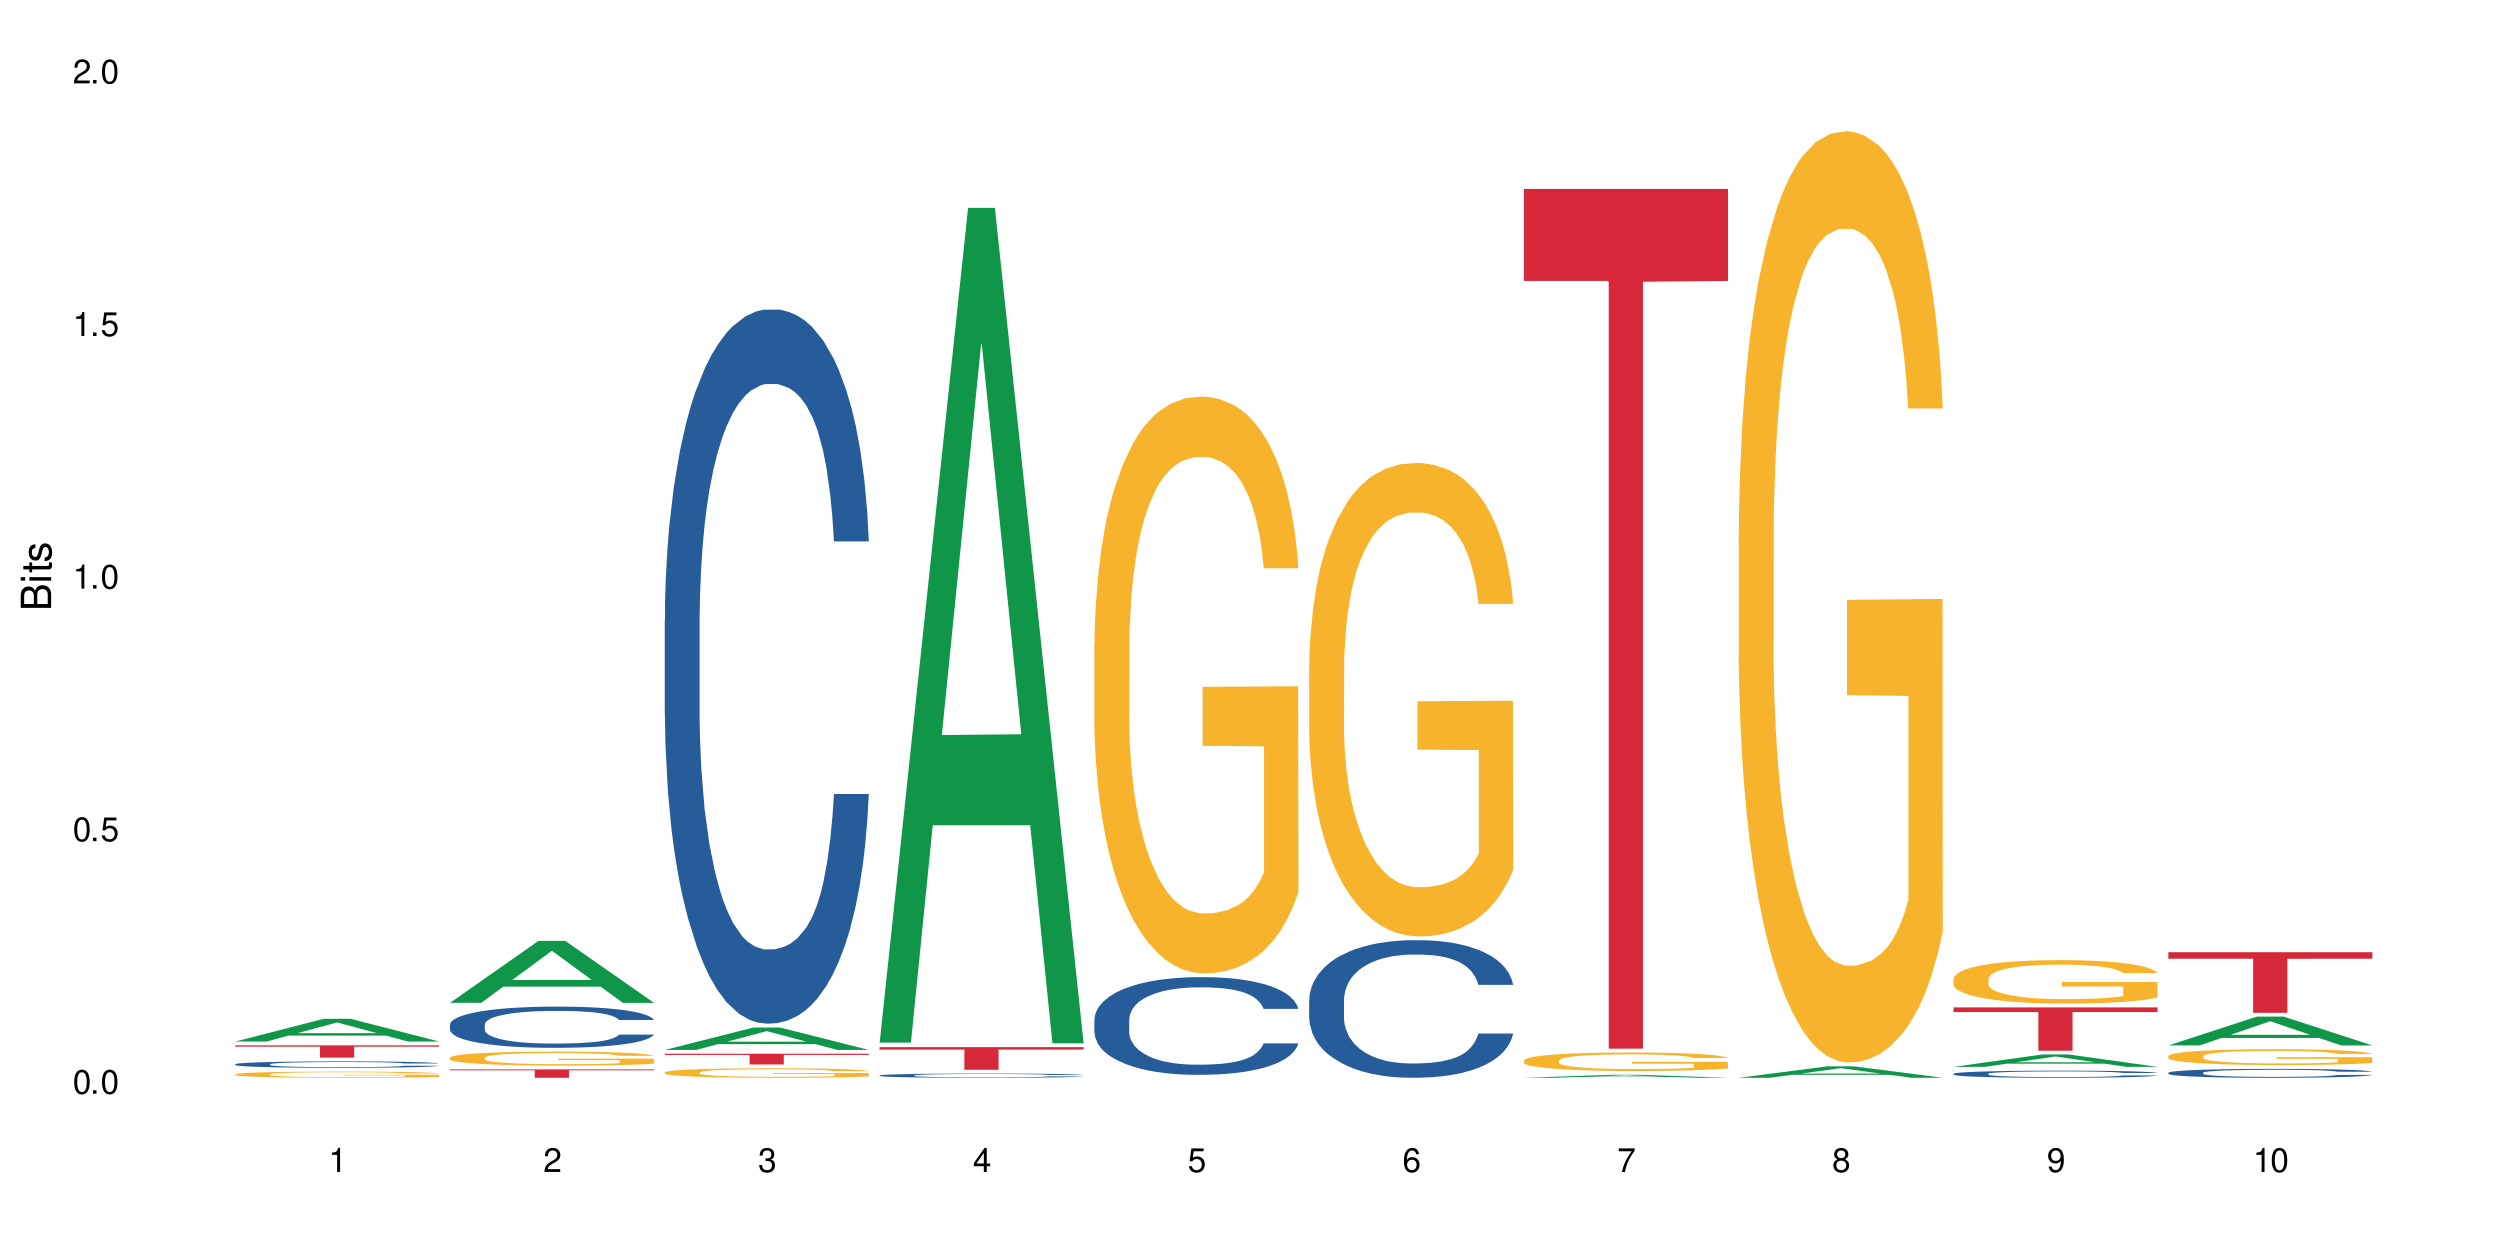 <?xml version="1.0" encoding="UTF-8"?>
<svg xmlns="http://www.w3.org/2000/svg" xmlns:xlink="http://www.w3.org/1999/xlink" width="720" height="360" viewBox="0 0 720 360">
<defs>
<g>
<g id="glyph-0-0">
</g>
<g id="glyph-0-1">
<path d="M 2.641 -6.938 C 2 -6.938 1.422 -6.656 1.078 -6.172 C 0.641 -5.562 0.406 -4.641 0.406 -3.359 C 0.406 -1.016 1.188 0.219 2.641 0.219 C 4.078 0.219 4.859 -1.016 4.859 -3.297 C 4.859 -4.641 4.656 -5.547 4.203 -6.172 C 3.844 -6.656 3.281 -6.938 2.641 -6.938 Z M 2.641 -6.188 C 3.547 -6.188 4 -5.25 4 -3.375 C 4 -1.406 3.562 -0.484 2.625 -0.484 C 1.734 -0.484 1.281 -1.438 1.281 -3.344 C 1.281 -5.25 1.734 -6.188 2.641 -6.188 Z M 2.641 -6.188 "/>
</g>
<g id="glyph-0-2">
<path d="M 1.828 -1 L 0.828 -1 L 0.828 0 L 1.828 0 Z M 1.828 -1 "/>
</g>
<g id="glyph-0-3">
<path d="M 4.562 -6.797 L 1.062 -6.797 L 0.547 -3.094 L 1.328 -3.094 C 1.719 -3.562 2.047 -3.734 2.578 -3.734 C 3.484 -3.734 4.062 -3.109 4.062 -2.094 C 4.062 -1.125 3.484 -0.531 2.578 -0.531 C 1.828 -0.531 1.375 -0.906 1.188 -1.672 L 0.328 -1.672 C 0.453 -1.109 0.547 -0.844 0.75 -0.594 C 1.125 -0.078 1.828 0.219 2.594 0.219 C 3.969 0.219 4.922 -0.781 4.922 -2.219 C 4.922 -3.562 4.031 -4.484 2.719 -4.484 C 2.25 -4.484 1.859 -4.359 1.469 -4.062 L 1.734 -5.969 L 4.562 -5.969 Z M 4.562 -6.797 "/>
</g>
<g id="glyph-0-4">
<path d="M 2.484 -4.938 L 2.484 0 L 3.328 0 L 3.328 -6.938 L 2.766 -6.938 C 2.469 -5.875 2.281 -5.734 0.984 -5.562 L 0.984 -4.938 Z M 2.484 -4.938 "/>
</g>
<g id="glyph-0-5">
<path d="M 4.859 -0.828 L 1.281 -0.828 C 1.359 -1.406 1.672 -1.781 2.5 -2.281 L 3.469 -2.828 C 4.406 -3.344 4.906 -4.062 4.906 -4.906 C 4.906 -5.484 4.672 -6.031 4.266 -6.406 C 3.859 -6.766 3.375 -6.938 2.719 -6.938 C 1.859 -6.938 1.219 -6.625 0.844 -6.031 C 0.609 -5.672 0.5 -5.234 0.484 -4.531 L 1.328 -4.531 C 1.359 -5.016 1.406 -5.281 1.531 -5.516 C 1.75 -5.938 2.188 -6.203 2.703 -6.203 C 3.469 -6.203 4.031 -5.641 4.031 -4.891 C 4.031 -4.344 3.719 -3.859 3.125 -3.516 L 2.234 -3 C 0.812 -2.172 0.406 -1.531 0.328 -0.016 L 4.859 -0.016 Z M 4.859 -0.828 "/>
</g>
<g id="glyph-0-6">
<path d="M 2.125 -3.188 L 2.578 -3.188 C 3.5 -3.188 3.984 -2.766 3.984 -1.922 C 3.984 -1.062 3.469 -0.531 2.594 -0.531 C 1.656 -0.531 1.203 -1 1.156 -2.016 L 0.312 -2.016 C 0.344 -1.453 0.438 -1.094 0.609 -0.781 C 0.953 -0.109 1.625 0.219 2.547 0.219 C 3.953 0.219 4.859 -0.625 4.859 -1.938 C 4.859 -2.828 4.516 -3.297 3.703 -3.594 C 4.344 -3.844 4.656 -4.328 4.656 -5.031 C 4.656 -6.219 3.875 -6.938 2.578 -6.938 C 1.203 -6.938 0.484 -6.172 0.453 -4.703 L 1.297 -4.703 C 1.312 -5.125 1.344 -5.359 1.453 -5.578 C 1.641 -5.969 2.062 -6.203 2.594 -6.203 C 3.344 -6.203 3.797 -5.75 3.797 -5 C 3.797 -4.516 3.609 -4.219 3.25 -4.047 C 3.016 -3.953 2.703 -3.922 2.125 -3.906 Z M 2.125 -3.188 "/>
</g>
<g id="glyph-0-7">
<path d="M 3.141 -1.672 L 3.141 0 L 3.984 0 L 3.984 -1.672 L 4.984 -1.672 L 4.984 -2.438 L 3.984 -2.438 L 3.984 -6.938 L 3.359 -6.938 L 0.266 -2.578 L 0.266 -1.672 Z M 3.141 -2.438 L 1 -2.438 L 3.141 -5.5 Z M 3.141 -2.438 "/>
</g>
<g id="glyph-0-8">
<path d="M 4.781 -5.125 C 4.609 -6.266 3.891 -6.938 2.844 -6.938 C 2.094 -6.938 1.422 -6.578 1.031 -5.953 C 0.594 -5.266 0.406 -4.422 0.406 -3.172 C 0.406 -2 0.578 -1.25 0.984 -0.641 C 1.359 -0.078 1.953 0.219 2.703 0.219 C 3.984 0.219 4.922 -0.75 4.922 -2.094 C 4.922 -3.375 4.062 -4.281 2.844 -4.281 C 2.172 -4.281 1.641 -4.031 1.281 -3.516 C 1.281 -5.234 1.828 -6.188 2.797 -6.188 C 3.391 -6.188 3.797 -5.797 3.938 -5.125 Z M 2.734 -3.531 C 3.547 -3.531 4.062 -2.953 4.062 -2.031 C 4.062 -1.156 3.484 -0.531 2.703 -0.531 C 1.922 -0.531 1.328 -1.188 1.328 -2.078 C 1.328 -2.938 1.906 -3.531 2.734 -3.531 Z M 2.734 -3.531 "/>
</g>
<g id="glyph-0-9">
<path d="M 4.984 -6.797 L 0.438 -6.797 L 0.438 -5.969 L 4.109 -5.969 C 2.5 -3.656 1.828 -2.234 1.328 0 L 2.219 0 C 2.594 -2.172 3.453 -4.047 4.984 -6.094 Z M 4.984 -6.797 "/>
</g>
<g id="glyph-0-10">
<path d="M 3.75 -3.656 C 4.469 -4.094 4.688 -4.438 4.688 -5.078 C 4.688 -6.172 3.844 -6.938 2.641 -6.938 C 1.438 -6.938 0.594 -6.172 0.594 -5.094 C 0.594 -4.438 0.812 -4.094 1.516 -3.656 C 0.734 -3.266 0.359 -2.703 0.359 -1.922 C 0.359 -0.656 1.281 0.219 2.641 0.219 C 3.984 0.219 4.922 -0.656 4.922 -1.922 C 4.922 -2.703 4.531 -3.266 3.75 -3.656 Z M 2.641 -6.188 C 3.359 -6.188 3.812 -5.75 3.812 -5.062 C 3.812 -4.406 3.344 -3.984 2.641 -3.984 C 1.922 -3.984 1.453 -4.406 1.453 -5.078 C 1.453 -5.75 1.922 -6.188 2.641 -6.188 Z M 2.641 -3.266 C 3.484 -3.266 4.062 -2.719 4.062 -1.906 C 4.062 -1.078 3.484 -0.531 2.625 -0.531 C 1.797 -0.531 1.219 -1.094 1.219 -1.906 C 1.219 -2.719 1.781 -3.266 2.641 -3.266 Z M 2.641 -3.266 "/>
</g>
<g id="glyph-0-11">
<path d="M 0.516 -1.578 C 0.672 -0.453 1.406 0.219 2.438 0.219 C 3.188 0.219 3.859 -0.141 4.266 -0.766 C 4.688 -1.453 4.891 -2.297 4.891 -3.547 C 4.891 -4.719 4.703 -5.453 4.312 -6.078 C 3.938 -6.641 3.344 -6.938 2.594 -6.938 C 1.297 -6.938 0.359 -5.969 0.359 -4.625 C 0.359 -3.344 1.234 -2.453 2.453 -2.453 C 3.094 -2.453 3.578 -2.672 4.016 -3.203 C 4 -1.484 3.469 -0.531 2.5 -0.531 C 1.906 -0.531 1.484 -0.906 1.359 -1.578 Z M 2.578 -6.203 C 3.375 -6.203 3.969 -5.531 3.969 -4.641 C 3.969 -3.797 3.391 -3.188 2.547 -3.188 C 1.734 -3.188 1.234 -3.766 1.234 -4.688 C 1.234 -5.562 1.797 -6.203 2.578 -6.203 Z M 2.578 -6.203 "/>
</g>
<g id="glyph-1-0">
</g>
<g id="glyph-1-1">
<path d="M 0 -0.953 L 0 -4.891 C 0 -5.719 -0.234 -6.344 -0.734 -6.797 C -1.188 -7.234 -1.812 -7.469 -2.5 -7.469 C -3.547 -7.469 -4.188 -7 -4.625 -5.875 C -4.984 -6.688 -5.625 -7.094 -6.531 -7.094 C -7.172 -7.094 -7.734 -6.859 -8.141 -6.391 C -8.562 -5.922 -8.75 -5.344 -8.75 -4.5 L -8.75 -0.953 Z M -4.984 -2.062 L -7.766 -2.062 L -7.766 -4.219 C -7.766 -4.844 -7.688 -5.203 -7.453 -5.5 C -7.219 -5.812 -6.859 -5.969 -6.375 -5.969 C -5.891 -5.969 -5.531 -5.812 -5.297 -5.5 C -5.062 -5.203 -4.984 -4.844 -4.984 -4.219 Z M -0.984 -2.062 L -4 -2.062 L -4 -4.781 C -4 -5.766 -3.438 -6.359 -2.484 -6.359 C -1.547 -6.359 -0.984 -5.766 -0.984 -4.781 Z M -0.984 -2.062 "/>
</g>
<g id="glyph-1-2">
<path d="M -6.281 -1.797 L -6.281 -0.797 L 0 -0.797 L 0 -1.797 Z M -8.75 -1.797 L -8.75 -0.797 L -7.484 -0.797 L -7.484 -1.797 Z M -8.75 -1.797 "/>
</g>
<g id="glyph-1-3">
<path d="M -6.281 -3.047 L -6.281 -2.016 L -8.016 -2.016 L -8.016 -1.016 L -6.281 -1.016 L -6.281 -0.172 L -5.469 -0.172 L -5.469 -1.016 L -0.719 -1.016 C -0.078 -1.016 0.281 -1.453 0.281 -2.234 C 0.281 -2.5 0.25 -2.719 0.188 -3.047 L -0.641 -3.047 C -0.609 -2.906 -0.594 -2.766 -0.594 -2.562 C -0.594 -2.141 -0.719 -2.016 -1.156 -2.016 L -5.469 -2.016 L -5.469 -3.047 Z M -6.281 -3.047 "/>
</g>
<g id="glyph-1-4">
<path d="M -4.531 -5.25 C -5.766 -5.25 -6.469 -4.422 -6.469 -2.969 C -6.469 -1.516 -5.719 -0.562 -4.547 -0.562 C -3.562 -0.562 -3.094 -1.062 -2.734 -2.562 L -2.516 -3.484 C -2.344 -4.188 -2.094 -4.469 -1.641 -4.469 C -1.047 -4.469 -0.641 -3.875 -0.641 -3 C -0.641 -2.453 -0.797 -2 -1.062 -1.75 C -1.25 -1.594 -1.422 -1.531 -1.875 -1.469 L -1.875 -0.406 C -0.422 -0.453 0.281 -1.266 0.281 -2.922 C 0.281 -4.5 -0.5 -5.516 -1.719 -5.516 C -2.656 -5.516 -3.172 -4.984 -3.469 -3.734 L -3.703 -2.766 C -3.891 -1.953 -4.156 -1.609 -4.594 -1.609 C -5.188 -1.609 -5.547 -2.125 -5.547 -2.938 C -5.547 -3.75 -5.203 -4.172 -4.531 -4.203 Z M -4.531 -5.25 "/>
</g>
</g>
</defs>
<rect x="-72" y="-36" width="864" height="432" fill="rgb(100%, 100%, 100%)" fill-opacity="1"/>
<path fill-rule="nonzero" fill="rgb(6.275%, 58.824%, 28.235%)" fill-opacity="1" d="M 67.73 299.961 L 67.793 299.957 L 93.223 293.414 L 100.945 293.414 L 126.5 299.969 L 117.52 299.969 L 111.117 298.258 L 83.051 298.258 L 76.773 299.961 L 67.73 299.961 L 85.75 297.551 L 108.543 297.543 L 97.176 294.484 L 97.051 294.48 L 96.926 294.496 L 85.688 297.543 L 85.75 297.551 Z M 67.73 299.961 "/>
<path fill-rule="nonzero" fill="rgb(14.51%, 36.078%, 60%)" fill-opacity="1" d="M 67.73 306.488 L 67.801 306.484 L 67.801 306.445 L 68.02 306.379 L 68.52 306.301 L 69.02 306.246 L 70.312 306.145 L 72.102 306.051 L 73.965 305.977 L 75.328 305.93 L 76.547 305.898 L 79.34 305.836 L 81.133 305.805 L 83.066 305.773 L 85.434 305.746 L 87.152 305.73 L 91.023 305.703 L 93.891 305.691 L 96.113 305.688 L 100.914 305.688 L 103.781 305.691 L 105.859 305.699 L 108.152 305.715 L 110.086 305.73 L 113.457 305.766 L 116.465 305.812 L 117.828 305.84 L 119.977 305.895 L 121.625 305.941 L 122.773 305.988 L 124.062 306.051 L 125.207 306.125 L 126.07 306.211 L 126.5 306.281 L 116.465 306.281 L 115.965 306.215 L 115.391 306.164 L 114.316 306.094 L 113.238 306.047 L 111.734 305.996 L 110.375 305.965 L 108.512 305.934 L 106.863 305.914 L 105.141 305.898 L 103.492 305.887 L 100.34 305.879 L 96.684 305.879 L 95.324 305.883 L 92.527 305.895 L 91.023 305.906 L 88.871 305.93 L 87.367 305.953 L 85.578 305.984 L 84.359 306.016 L 82.852 306.059 L 81.777 306.098 L 80.559 306.152 L 79.844 306.195 L 79.199 306.242 L 78.625 306.297 L 78.195 306.355 L 77.906 306.418 L 77.766 306.477 L 77.766 306.738 L 77.906 306.801 L 78.266 306.871 L 79.199 306.973 L 80.559 307.062 L 82.137 307.133 L 83.641 307.184 L 84.5 307.207 L 85.648 307.234 L 87.441 307.266 L 90.02 307.301 L 91.523 307.316 L 93.816 307.328 L 96.184 307.336 L 99.336 307.336 L 102.133 307.328 L 103.996 307.32 L 105.93 307.305 L 108.582 307.277 L 110.23 307.25 L 111.664 307.219 L 112.738 307.188 L 113.457 307.16 L 114.531 307.109 L 115.391 307.051 L 116.035 306.992 L 116.465 306.934 L 126.5 306.934 L 126.07 307 L 125.422 307.066 L 124.777 307.117 L 123.777 307.176 L 122.629 307.227 L 120.98 307.285 L 119.617 307.324 L 117.828 307.367 L 116.18 307.398 L 114.387 307.426 L 111.734 307.461 L 110.016 307.477 L 108.152 307.492 L 105.93 307.508 L 103.137 307.52 L 100.125 307.523 L 97.328 307.527 L 94.32 307.523 L 92.098 307.516 L 89.16 307.5 L 85.504 307.473 L 82.852 307.438 L 80.773 307.406 L 78.984 307.375 L 76.977 307.328 L 74.395 307.254 L 72.82 307.195 L 71.746 307.148 L 70.527 307.086 L 69.664 307.023 L 68.664 306.93 L 67.945 306.812 L 67.73 306.719 Z M 67.73 306.488 "/>
<path fill-rule="nonzero" fill="rgb(96.863%, 70.196%, 16.863%)" fill-opacity="1" d="M 67.73 309.383 L 67.801 309.383 L 67.801 309.352 L 68.09 309.277 L 68.805 309.176 L 69.738 309.094 L 70.742 309.027 L 71.387 308.992 L 72.461 308.945 L 73.395 308.91 L 75.758 308.836 L 78.77 308.77 L 80.418 308.738 L 82.281 308.711 L 84.93 308.68 L 86.148 308.668 L 89.875 308.645 L 94.105 308.625 L 98.762 308.621 L 100.914 308.625 L 103.852 308.629 L 107.863 308.648 L 110.16 308.664 L 111.949 308.68 L 113.812 308.703 L 116.105 308.734 L 118.258 308.773 L 119.977 308.812 L 121.695 308.859 L 123.129 308.914 L 124.348 308.969 L 125.422 309.039 L 126.07 309.094 L 126.5 309.152 L 116.535 309.152 L 115.965 309.094 L 115.32 309.051 L 114.242 308.996 L 113.168 308.957 L 112.094 308.926 L 110.086 308.887 L 108.367 308.859 L 106.215 308.836 L 104.137 308.82 L 101.773 308.812 L 100.34 308.809 L 96.543 308.809 L 93.102 308.82 L 91.094 308.832 L 89.66 308.848 L 87.656 308.871 L 86.438 308.891 L 85.719 308.902 L 83.57 308.953 L 82.137 309 L 81.348 309.031 L 80.344 309.078 L 79.629 309.121 L 78.84 309.188 L 78.41 309.234 L 77.836 309.348 L 77.766 309.641 L 77.98 309.699 L 78.41 309.766 L 78.984 309.824 L 79.844 309.887 L 80.703 309.934 L 82.207 310 L 83.496 310.039 L 84.5 310.066 L 86.438 310.113 L 87.227 310.125 L 89.09 310.156 L 91.023 310.18 L 93.387 310.199 L 95.18 310.207 L 98.047 310.215 L 101.703 310.215 L 106 310.207 L 108.727 310.195 L 110.59 310.18 L 111.809 310.168 L 113.312 310.152 L 114.387 310.137 L 115.391 310.117 L 116.609 310.09 L 116.609 309.699 L 98.906 309.699 L 98.906 309.516 L 126.426 309.516 L 126.5 310.152 L 124.992 310.195 L 123.129 310.238 L 121.34 310.27 L 119.477 310.297 L 116.824 310.328 L 114.672 310.348 L 111.375 310.371 L 108.367 310.387 L 105.215 310.395 L 102.418 310.398 L 99.121 310.402 L 96.184 310.398 L 93.031 310.387 L 90.52 310.375 L 88.227 310.359 L 85.934 310.34 L 83.066 310.305 L 81.203 310.277 L 79.27 310.242 L 77.336 310.203 L 75.613 310.156 L 74.469 310.125 L 73.32 310.086 L 72.102 310.035 L 70.957 309.98 L 70.098 309.93 L 69.309 309.875 L 68.734 309.82 L 68.16 309.746 L 67.875 309.688 L 67.73 309.637 Z M 67.73 309.383 "/>
<path fill-rule="nonzero" fill="rgb(83.922%, 15.686%, 22.353%)" fill-opacity="1" d="M 67.73 301.062 L 126.5 301.062 L 126.5 301.441 L 102.008 301.445 L 102.008 304.59 L 92.152 304.59 L 92.152 301.449 L 92.008 301.441 L 67.73 301.441 Z M 67.73 301.062 "/>
<path fill-rule="nonzero" fill="rgb(6.275%, 58.824%, 28.235%)" fill-opacity="1" d="M 129.594 288.805 L 129.656 288.789 L 155.082 270.977 L 162.805 270.977 L 188.359 288.82 L 179.383 288.82 L 172.977 284.164 L 144.91 284.164 L 138.633 288.805 L 129.594 288.805 L 147.613 282.234 L 170.402 282.219 L 159.039 273.891 L 158.914 273.875 L 158.789 273.926 L 147.547 282.219 L 147.613 282.234 Z M 129.594 288.805 "/>
<path fill-rule="nonzero" fill="rgb(14.51%, 36.078%, 60%)" fill-opacity="1" d="M 129.594 295.074 L 129.664 295.062 L 129.664 294.805 L 129.879 294.391 L 130.379 293.871 L 130.883 293.516 L 132.172 292.875 L 133.965 292.258 L 135.828 291.781 L 137.188 291.5 L 138.406 291.281 L 141.203 290.879 L 142.992 290.676 L 144.93 290.492 L 147.293 290.305 L 149.016 290.199 L 152.883 290.023 L 155.75 289.949 L 157.973 289.914 L 162.773 289.914 L 165.641 289.961 L 167.719 290.012 L 170.012 290.102 L 171.949 290.199 L 175.316 290.438 L 178.324 290.738 L 179.688 290.914 L 181.836 291.25 L 183.484 291.574 L 184.633 291.855 L 185.922 292.258 L 187.07 292.746 L 187.93 293.297 L 188.359 293.762 L 178.324 293.762 L 177.824 293.332 L 177.25 292.992 L 176.176 292.551 L 175.102 292.234 L 173.598 291.922 L 172.234 291.715 L 170.371 291.508 L 168.723 291.379 L 167.004 291.281 L 165.355 291.215 L 162.199 291.152 L 158.547 291.152 L 157.184 291.172 L 154.391 291.262 L 152.883 291.336 L 150.734 291.488 L 149.23 291.629 L 147.438 291.844 L 146.219 292.031 L 144.715 292.312 L 143.641 292.559 L 142.422 292.918 L 141.703 293.188 L 141.059 293.492 L 140.484 293.852 L 140.055 294.23 L 139.77 294.629 L 139.625 295.02 L 139.625 296.699 L 139.77 297.09 L 140.129 297.547 L 141.059 298.207 L 142.422 298.781 L 143.996 299.238 L 145.504 299.562 L 146.363 299.715 L 147.508 299.887 L 149.301 300.105 L 151.879 300.32 L 153.387 300.406 L 155.68 300.496 L 158.043 300.539 L 161.199 300.539 L 163.992 300.496 L 165.855 300.441 L 167.789 300.355 L 170.441 300.168 L 172.09 299.996 L 173.523 299.789 L 174.598 299.586 L 175.316 299.41 L 176.391 299.074 L 177.25 298.707 L 177.895 298.328 L 178.324 297.957 L 188.359 297.957 L 187.93 298.391 L 187.285 298.816 L 186.641 299.129 L 185.637 299.508 L 184.488 299.844 L 182.84 300.223 L 181.48 300.473 L 179.688 300.742 L 178.039 300.949 L 176.246 301.133 L 173.598 301.352 L 171.875 301.461 L 170.012 301.559 L 167.789 301.645 L 164.996 301.719 L 161.984 301.762 L 159.191 301.773 L 156.18 301.754 L 153.957 301.707 L 151.02 301.609 L 147.367 301.418 L 144.715 301.211 L 142.637 301.004 L 140.844 300.789 L 138.836 300.496 L 136.258 300.02 L 134.68 299.648 L 133.605 299.348 L 132.387 298.922 L 131.527 298.543 L 130.523 297.938 L 129.809 297.168 L 129.594 296.57 Z M 129.594 295.074 "/>
<path fill-rule="nonzero" fill="rgb(96.863%, 70.196%, 16.863%)" fill-opacity="1" d="M 129.594 304.594 L 129.664 304.59 L 129.664 304.516 L 129.949 304.352 L 130.668 304.121 L 131.598 303.934 L 132.602 303.789 L 133.246 303.711 L 134.32 303.602 L 135.254 303.52 L 137.617 303.355 L 140.629 303.199 L 142.277 303.133 L 144.141 303.07 L 146.793 303 L 148.012 302.977 L 151.738 302.918 L 155.965 302.879 L 160.625 302.867 L 162.773 302.871 L 165.711 302.887 L 169.727 302.926 L 172.02 302.965 L 173.812 303 L 175.676 303.051 L 177.969 303.121 L 180.117 303.211 L 181.836 303.301 L 183.559 303.41 L 184.992 303.527 L 186.211 303.656 L 187.285 303.809 L 187.93 303.938 L 188.359 304.066 L 178.398 304.066 L 177.824 303.938 L 177.18 303.84 L 176.105 303.719 L 175.031 303.629 L 173.953 303.559 L 171.949 303.465 L 170.227 303.406 L 168.078 303.355 L 166 303.32 L 163.633 303.301 L 162.199 303.293 L 158.402 303.293 L 154.961 303.316 L 152.957 303.348 L 151.523 303.375 L 149.516 303.43 L 148.297 303.477 L 147.582 303.504 L 145.43 303.617 L 143.996 303.723 L 143.207 303.793 L 142.207 303.902 L 141.488 304 L 140.699 304.148 L 140.27 304.258 L 139.695 304.508 L 139.625 305.172 L 139.84 305.312 L 140.27 305.461 L 140.844 305.594 L 141.703 305.734 L 142.562 305.84 L 144.07 305.984 L 145.359 306.078 L 146.363 306.141 L 148.297 306.242 L 149.086 306.273 L 150.949 306.34 L 152.883 306.391 L 155.25 306.438 L 157.039 306.457 L 159.906 306.477 L 163.562 306.477 L 167.863 306.453 L 170.586 306.426 L 172.449 306.395 L 173.668 306.371 L 175.172 306.328 L 176.246 306.293 L 177.25 306.254 L 178.469 306.191 L 178.469 305.312 L 160.766 305.309 L 160.766 304.895 L 188.289 304.891 L 188.359 306.328 L 186.855 306.43 L 184.992 306.523 L 183.199 306.598 L 181.336 306.66 L 178.684 306.73 L 176.535 306.773 L 173.238 306.824 L 170.227 306.859 L 167.074 306.883 L 164.277 306.891 L 160.984 306.895 L 158.043 306.887 L 154.891 306.867 L 152.383 306.836 L 150.09 306.801 L 147.797 306.754 L 144.93 306.676 L 143.066 306.613 L 141.129 306.535 L 139.195 306.445 L 137.477 306.344 L 136.328 306.266 L 135.184 306.18 L 133.965 306.066 L 132.816 305.941 L 131.957 305.828 L 131.168 305.699 L 130.594 305.578 L 130.023 305.414 L 129.734 305.281 L 129.594 305.168 Z M 129.594 304.594 "/>
<path fill-rule="nonzero" fill="rgb(83.922%, 15.686%, 22.353%)" fill-opacity="1" d="M 129.594 307.992 L 188.359 307.992 L 188.359 308.25 L 163.867 308.25 L 163.867 310.402 L 154.012 310.402 L 154.012 308.254 L 153.871 308.25 L 129.594 308.25 Z M 129.594 307.992 "/>
<path fill-rule="nonzero" fill="rgb(6.275%, 58.824%, 28.235%)" fill-opacity="1" d="M 191.453 302.383 L 191.516 302.375 L 216.945 295.934 L 224.668 295.934 L 250.219 302.387 L 241.242 302.387 L 234.84 300.703 L 206.773 300.703 L 200.492 302.383 L 191.453 302.383 L 209.473 300.004 L 232.266 300 L 220.898 296.988 L 220.773 296.98 L 220.648 297 L 209.41 300 L 209.473 300.004 Z M 191.453 302.383 "/>
<path fill-rule="nonzero" fill="rgb(14.51%, 36.078%, 60%)" fill-opacity="1" d="M 191.453 178.664 L 191.523 178.477 L 191.523 173.965 L 191.738 166.82 L 192.242 157.797 L 192.742 151.594 L 194.031 140.504 L 195.824 129.789 L 197.688 121.52 L 199.051 116.629 L 200.27 112.871 L 203.062 105.914 L 204.855 102.344 L 206.789 99.148 L 209.156 95.953 L 210.875 94.074 L 214.746 91.066 L 217.613 89.75 L 219.832 89.184 L 224.637 89.184 L 227.5 89.938 L 229.582 90.875 L 231.875 92.379 L 233.809 94.074 L 237.176 98.207 L 240.188 103.473 L 241.547 106.48 L 243.699 112.305 L 245.348 117.945 L 246.492 122.832 L 247.785 129.789 L 248.93 138.25 L 249.789 147.836 L 250.219 155.918 L 240.188 155.918 L 239.684 148.398 L 239.113 142.57 L 238.035 134.863 L 236.961 129.414 L 235.457 123.961 L 234.094 120.391 L 232.23 116.816 L 230.582 114.562 L 228.863 112.871 L 227.215 111.742 L 224.062 110.613 L 220.406 110.613 L 219.043 110.992 L 216.25 112.496 L 214.746 113.809 L 212.594 116.441 L 211.09 118.887 L 209.297 122.645 L 208.078 125.84 L 206.574 130.73 L 205.5 135.051 L 204.281 141.254 L 203.566 145.957 L 202.918 151.219 L 202.348 157.422 L 201.918 164 L 201.629 170.957 L 201.484 177.723 L 201.484 206.863 L 201.629 213.629 L 201.988 221.523 L 202.918 232.992 L 204.281 242.953 L 205.859 250.848 L 207.363 256.488 L 208.223 259.121 L 209.371 262.129 L 211.16 265.887 L 213.742 269.648 L 215.246 271.152 L 217.539 272.656 L 219.906 273.406 L 223.059 273.406 L 225.852 272.656 L 227.715 271.715 L 229.652 270.211 L 232.305 267.016 L 233.953 264.008 L 235.387 260.438 L 236.461 256.863 L 237.176 253.855 L 238.254 248.031 L 239.113 241.637 L 239.758 235.059 L 240.188 228.668 L 250.219 228.668 L 249.789 236.188 L 249.145 243.52 L 248.5 248.969 L 247.496 255.551 L 246.352 261.375 L 244.703 267.957 L 243.34 272.281 L 241.547 276.98 L 239.898 280.551 L 238.109 283.746 L 235.457 287.508 L 233.738 289.387 L 231.875 291.078 L 229.652 292.582 L 226.855 293.898 L 223.848 294.648 L 221.051 294.836 L 218.043 294.461 L 215.82 293.711 L 212.883 292.016 L 209.227 288.633 L 206.574 285.062 L 204.496 281.492 L 202.703 277.73 L 200.699 272.656 L 198.117 264.383 L 196.543 257.992 L 195.465 252.73 L 194.246 245.398 L 193.387 238.82 L 192.383 228.293 L 191.668 214.945 L 191.453 204.605 Z M 191.453 178.664 "/>
<path fill-rule="nonzero" fill="rgb(96.863%, 70.196%, 16.863%)" fill-opacity="1" d="M 191.453 308.836 L 191.523 308.832 L 191.523 308.785 L 191.812 308.672 L 192.527 308.516 L 193.461 308.387 L 194.461 308.289 L 195.109 308.234 L 196.184 308.16 L 197.113 308.105 L 199.48 307.992 L 202.488 307.887 L 204.137 307.844 L 206 307.801 L 208.652 307.754 L 209.871 307.734 L 213.598 307.695 L 217.828 307.672 L 222.484 307.664 L 224.637 307.664 L 227.574 307.676 L 231.586 307.703 L 233.879 307.727 L 235.672 307.754 L 237.535 307.785 L 239.828 307.836 L 241.98 307.895 L 243.699 307.957 L 245.418 308.031 L 246.852 308.109 L 248.07 308.199 L 249.145 308.305 L 249.789 308.391 L 250.219 308.48 L 240.258 308.48 L 239.684 308.391 L 239.039 308.324 L 237.965 308.242 L 236.891 308.18 L 235.816 308.133 L 233.809 308.07 L 232.09 308.027 L 229.938 307.992 L 227.859 307.973 L 225.496 307.957 L 224.062 307.949 L 220.262 307.949 L 216.824 307.969 L 214.816 307.988 L 213.383 308.008 L 211.375 308.047 L 210.156 308.074 L 209.441 308.098 L 207.293 308.172 L 205.859 308.242 L 205.07 308.289 L 204.066 308.367 L 203.348 308.434 L 202.562 308.535 L 202.133 308.609 L 201.559 308.777 L 201.484 309.23 L 201.703 309.324 L 202.133 309.426 L 202.703 309.516 L 203.566 309.609 L 204.426 309.684 L 205.93 309.781 L 207.219 309.848 L 208.223 309.891 L 210.156 309.957 L 210.945 309.98 L 212.809 310.023 L 214.746 310.059 L 217.109 310.09 L 218.902 310.105 L 221.77 310.117 L 225.422 310.117 L 229.723 310.102 L 232.445 310.082 L 234.309 310.062 L 235.527 310.043 L 237.035 310.016 L 238.109 309.992 L 239.113 309.965 L 240.332 309.922 L 240.332 309.324 L 222.629 309.32 L 222.629 309.043 L 250.148 309.039 L 250.219 310.016 L 248.715 310.082 L 246.852 310.148 L 245.059 310.199 L 243.195 310.242 L 240.547 310.289 L 238.395 310.32 L 235.098 310.355 L 232.09 310.375 L 228.934 310.391 L 226.141 310.398 L 222.844 310.402 L 219.906 310.395 L 216.75 310.383 L 214.242 310.363 L 211.949 310.336 L 209.656 310.305 L 206.789 310.25 L 204.926 310.207 L 202.992 310.156 L 201.055 310.094 L 199.336 310.027 L 198.191 309.973 L 197.043 309.914 L 195.824 309.84 L 194.68 309.754 L 193.816 309.676 L 193.031 309.59 L 192.457 309.508 L 191.883 309.395 L 191.598 309.305 L 191.453 309.227 Z M 191.453 308.836 "/>
<path fill-rule="nonzero" fill="rgb(83.922%, 15.686%, 22.353%)" fill-opacity="1" d="M 191.453 303.48 L 250.219 303.48 L 250.219 303.812 L 225.727 303.816 L 225.727 306.57 L 215.875 306.57 L 215.875 303.816 L 215.73 303.812 L 191.453 303.812 Z M 191.453 303.48 "/>
<path fill-rule="nonzero" fill="rgb(6.275%, 58.824%, 28.235%)" fill-opacity="1" d="M 253.312 300.262 L 253.375 300.035 L 278.805 59.859 L 286.527 59.859 L 312.082 300.488 L 303.102 300.488 L 296.699 237.676 L 268.633 237.676 L 262.355 300.262 L 253.312 300.262 L 271.332 211.691 L 294.125 211.465 L 282.762 99.172 L 282.633 98.949 L 282.508 99.625 L 271.27 211.465 L 271.332 211.691 Z M 253.312 300.262 "/>
<path fill-rule="nonzero" fill="rgb(14.51%, 36.078%, 60%)" fill-opacity="1" d="M 253.312 309.715 L 253.387 309.715 L 253.387 309.688 L 253.602 309.645 L 254.102 309.594 L 254.605 309.555 L 255.895 309.492 L 257.684 309.426 L 259.547 309.379 L 260.91 309.352 L 262.129 309.328 L 264.922 309.285 L 266.715 309.266 L 268.652 309.246 L 271.016 309.227 L 272.734 309.215 L 276.605 309.199 L 279.473 309.191 L 281.695 309.188 L 286.496 309.188 L 289.363 309.191 L 291.441 309.199 L 293.734 309.207 L 295.668 309.215 L 299.039 309.242 L 302.047 309.273 L 303.41 309.289 L 305.559 309.324 L 307.207 309.359 L 308.355 309.387 L 309.645 309.426 L 310.793 309.477 L 311.652 309.535 L 312.082 309.582 L 302.047 309.582 L 301.547 309.539 L 300.973 309.504 L 299.898 309.457 L 298.824 309.426 L 297.316 309.395 L 295.957 309.371 L 294.094 309.352 L 292.445 309.336 L 290.723 309.328 L 289.074 309.32 L 285.922 309.312 L 282.266 309.312 L 280.906 309.316 L 278.109 309.324 L 276.605 309.332 L 274.457 309.348 L 272.949 309.363 L 271.16 309.387 L 269.941 309.402 L 268.434 309.434 L 267.359 309.457 L 266.141 309.496 L 265.426 309.523 L 264.781 309.555 L 264.207 309.59 L 263.777 309.629 L 263.492 309.672 L 263.348 309.711 L 263.348 309.883 L 263.492 309.922 L 263.848 309.969 L 264.781 310.035 L 266.141 310.094 L 267.719 310.141 L 269.223 310.176 L 270.082 310.191 L 271.23 310.207 L 273.023 310.23 L 275.602 310.254 L 277.105 310.262 L 279.402 310.27 L 281.766 310.273 L 284.918 310.273 L 287.715 310.27 L 289.578 310.266 L 291.512 310.258 L 294.164 310.238 L 295.812 310.219 L 297.246 310.199 L 298.32 310.176 L 299.039 310.16 L 300.113 310.125 L 300.973 310.086 L 301.617 310.047 L 302.047 310.012 L 312.082 310.012 L 311.652 310.055 L 311.008 310.098 L 310.363 310.129 L 309.359 310.168 L 308.211 310.203 L 306.562 310.242 L 305.203 310.27 L 303.41 310.297 L 301.762 310.316 L 299.969 310.336 L 297.316 310.359 L 295.598 310.371 L 293.734 310.379 L 291.512 310.387 L 288.719 310.395 L 285.707 310.398 L 282.914 310.402 L 279.902 310.398 L 277.68 310.395 L 274.742 310.387 L 271.086 310.363 L 268.434 310.344 L 266.355 310.324 L 264.566 310.301 L 262.559 310.27 L 259.98 310.223 L 258.402 310.184 L 257.328 310.152 L 256.109 310.109 L 255.25 310.07 L 254.246 310.008 L 253.527 309.93 L 253.312 309.867 Z M 253.312 309.715 "/>
<path fill-rule="nonzero" fill="rgb(83.922%, 15.686%, 22.353%)" fill-opacity="1" d="M 253.312 301.582 L 312.082 301.582 L 312.082 302.281 L 287.59 302.285 L 287.59 308.094 L 277.734 308.094 L 277.734 302.293 L 277.594 302.281 L 253.312 302.281 Z M 253.312 301.582 "/>
<path fill-rule="nonzero" fill="rgb(14.51%, 36.078%, 60%)" fill-opacity="1" d="M 315.176 293.668 L 315.246 293.645 L 315.246 293.027 L 315.461 292.051 L 315.961 290.816 L 316.465 289.969 L 317.754 288.453 L 319.547 286.984 L 321.41 285.855 L 322.77 285.188 L 323.988 284.672 L 326.785 283.723 L 328.578 283.234 L 330.512 282.797 L 332.875 282.359 L 334.598 282.102 L 338.465 281.691 L 341.332 281.512 L 343.555 281.434 L 348.355 281.434 L 351.223 281.535 L 353.301 281.664 L 355.594 281.871 L 357.531 282.102 L 360.898 282.668 L 363.91 283.387 L 365.27 283.797 L 367.422 284.594 L 369.07 285.367 L 370.215 286.035 L 371.504 286.984 L 372.652 288.145 L 373.512 289.453 L 373.941 290.559 L 363.91 290.559 L 363.406 289.531 L 362.832 288.734 L 361.758 287.68 L 360.684 286.934 L 359.18 286.188 L 357.816 285.699 L 355.953 285.211 L 354.305 284.902 L 352.586 284.672 L 350.938 284.52 L 347.785 284.363 L 344.129 284.363 L 342.766 284.414 L 339.973 284.621 L 338.465 284.801 L 336.316 285.16 L 334.812 285.496 L 333.02 286.008 L 331.801 286.445 L 330.297 287.113 L 329.223 287.707 L 328.004 288.555 L 327.285 289.195 L 326.641 289.918 L 326.066 290.766 L 325.637 291.664 L 325.352 292.617 L 325.207 293.543 L 325.207 297.527 L 325.352 298.449 L 325.711 299.531 L 326.641 301.098 L 328.004 302.461 L 329.578 303.539 L 331.086 304.312 L 331.945 304.672 L 333.09 305.082 L 334.883 305.598 L 337.465 306.109 L 338.969 306.316 L 341.262 306.523 L 343.625 306.625 L 346.781 306.625 L 349.574 306.523 L 351.438 306.395 L 353.375 306.188 L 356.023 305.75 L 357.672 305.34 L 359.105 304.852 L 360.184 304.363 L 360.898 303.953 L 361.973 303.156 L 362.832 302.281 L 363.48 301.383 L 363.91 300.508 L 373.941 300.508 L 373.512 301.535 L 372.867 302.539 L 372.223 303.285 L 371.219 304.184 L 370.07 304.98 L 368.422 305.879 L 367.062 306.473 L 365.27 307.113 L 363.621 307.602 L 361.832 308.039 L 359.18 308.555 L 357.457 308.809 L 355.594 309.043 L 353.375 309.246 L 350.578 309.426 L 347.57 309.531 L 344.773 309.555 L 341.762 309.504 L 339.543 309.402 L 336.602 309.172 L 332.949 308.707 L 330.297 308.219 L 328.219 307.73 L 326.426 307.215 L 324.418 306.523 L 321.84 305.391 L 320.262 304.516 L 319.188 303.797 L 317.969 302.797 L 317.109 301.895 L 316.105 300.457 L 315.391 298.633 L 315.176 297.219 Z M 315.176 293.668 "/>
<path fill-rule="nonzero" fill="rgb(96.863%, 70.196%, 16.863%)" fill-opacity="1" d="M 315.176 185.363 L 315.246 185.215 L 315.246 182.18 L 315.531 175.352 L 316.25 165.945 L 317.18 158.207 L 318.184 152.141 L 318.828 148.953 L 319.906 144.402 L 320.836 141.062 L 323.203 134.238 L 326.211 127.863 L 327.859 125.133 L 329.723 122.555 L 332.375 119.672 L 333.594 118.609 L 337.32 116.184 L 341.547 114.664 L 346.207 114.211 L 348.355 114.363 L 351.297 114.969 L 355.309 116.637 L 357.602 118.156 L 359.395 119.672 L 361.258 121.645 L 363.551 124.68 L 365.699 128.32 L 367.422 131.961 L 369.141 136.512 L 370.574 141.367 L 371.793 146.676 L 372.867 153.051 L 373.512 158.359 L 373.941 163.668 L 363.98 163.668 L 363.406 158.359 L 362.762 154.262 L 361.688 149.258 L 360.613 145.613 L 359.535 142.734 L 357.531 138.789 L 355.809 136.359 L 353.66 134.238 L 351.582 132.871 L 349.215 131.961 L 347.785 131.656 L 343.984 131.656 L 340.547 132.719 L 338.539 133.934 L 337.105 135.148 L 335.098 137.422 L 333.879 139.242 L 333.164 140.457 L 331.012 145.16 L 329.578 149.406 L 328.793 152.289 L 327.789 156.844 L 327.07 160.938 L 326.281 167.008 L 325.852 171.559 L 325.281 181.875 L 325.207 209.184 L 325.422 214.949 L 325.852 221.168 L 326.426 226.633 L 327.285 232.398 L 328.145 236.797 L 329.652 242.715 L 330.941 246.656 L 331.945 249.238 L 333.879 253.332 L 334.668 254.699 L 336.531 257.43 L 338.465 259.555 L 340.832 261.375 L 342.625 262.285 L 345.488 263.043 L 349.145 263.043 L 353.445 262.133 L 356.168 260.918 L 358.031 259.707 L 359.25 258.645 L 360.754 256.973 L 361.832 255.457 L 362.832 253.789 L 364.051 251.211 L 364.051 214.949 L 346.352 214.797 L 346.352 197.805 L 373.871 197.652 L 373.941 256.973 L 372.438 261.07 L 370.574 265.016 L 368.781 268.051 L 366.918 270.629 L 364.266 273.512 L 362.117 275.332 L 358.82 277.457 L 355.809 278.82 L 352.656 279.73 L 349.863 280.188 L 346.566 280.34 L 343.625 280.035 L 340.473 279.125 L 337.965 277.91 L 335.672 276.395 L 333.379 274.422 L 330.512 271.234 L 328.648 268.656 L 326.715 265.469 L 324.777 261.676 L 323.059 257.582 L 321.91 254.395 L 320.766 250.754 L 319.547 246.203 L 318.398 241.043 L 317.539 236.34 L 316.75 231.031 L 316.18 226.023 L 315.605 219.199 L 315.316 213.734 L 315.176 209.031 Z M 315.176 185.363 "/>
<path fill-rule="nonzero" fill="rgb(14.51%, 36.078%, 60%)" fill-opacity="1" d="M 377.035 288.027 L 377.105 287.992 L 377.105 287.121 L 377.32 285.746 L 377.824 284.008 L 378.324 282.812 L 379.617 280.676 L 381.406 278.613 L 383.27 277.02 L 384.633 276.078 L 385.852 275.355 L 388.645 274.016 L 390.438 273.328 L 392.371 272.711 L 394.738 272.098 L 396.457 271.734 L 400.328 271.156 L 403.195 270.902 L 405.414 270.793 L 410.219 270.793 L 413.086 270.938 L 415.164 271.121 L 417.457 271.41 L 419.391 271.734 L 422.758 272.531 L 425.77 273.547 L 427.133 274.125 L 429.281 275.246 L 430.93 276.332 L 432.078 277.273 L 433.367 278.613 L 434.512 280.242 L 435.375 282.09 L 435.805 283.645 L 425.77 283.645 L 425.27 282.199 L 424.695 281.074 L 423.621 279.59 L 422.543 278.543 L 421.039 277.492 L 419.68 276.805 L 417.816 276.117 L 416.168 275.68 L 414.445 275.355 L 412.797 275.137 L 409.645 274.922 L 405.988 274.922 L 404.629 274.992 L 401.832 275.281 L 400.328 275.535 L 398.176 276.043 L 396.672 276.516 L 394.879 277.238 L 393.664 277.855 L 392.156 278.797 L 391.082 279.629 L 389.863 280.824 L 389.148 281.727 L 388.504 282.742 L 387.93 283.938 L 387.5 285.203 L 387.211 286.543 L 387.07 287.848 L 387.07 293.457 L 387.211 294.762 L 387.57 296.281 L 388.504 298.488 L 389.863 300.41 L 391.441 301.93 L 392.945 303.016 L 393.805 303.523 L 394.953 304.102 L 396.742 304.824 L 399.324 305.551 L 400.828 305.84 L 403.121 306.129 L 405.488 306.273 L 408.641 306.273 L 411.438 306.129 L 413.301 305.949 L 415.234 305.66 L 417.887 305.043 L 419.535 304.465 L 420.969 303.777 L 422.043 303.09 L 422.758 302.508 L 423.836 301.387 L 424.695 300.156 L 425.34 298.887 L 425.77 297.656 L 435.805 297.656 L 435.375 299.105 L 434.727 300.52 L 434.082 301.566 L 433.078 302.836 L 431.934 303.957 L 430.285 305.223 L 428.922 306.059 L 427.133 306.961 L 425.484 307.648 L 423.691 308.266 L 421.039 308.988 L 419.32 309.352 L 417.457 309.676 L 415.234 309.969 L 412.438 310.219 L 409.43 310.363 L 406.633 310.402 L 403.625 310.328 L 401.402 310.184 L 398.465 309.859 L 394.809 309.207 L 392.156 308.52 L 390.078 307.832 L 388.289 307.105 L 386.281 306.129 L 383.699 304.535 L 382.125 303.305 L 381.047 302.293 L 379.832 300.879 L 378.969 299.613 L 377.969 297.586 L 377.25 295.016 L 377.035 293.023 Z M 377.035 288.027 "/>
<path fill-rule="nonzero" fill="rgb(96.863%, 70.196%, 16.863%)" fill-opacity="1" d="M 377.035 191.73 L 377.105 191.605 L 377.105 189.113 L 377.395 183.512 L 378.109 175.789 L 379.043 169.438 L 380.047 164.453 L 380.691 161.84 L 381.766 158.102 L 382.695 155.363 L 385.062 149.758 L 388.07 144.527 L 389.719 142.285 L 391.582 140.168 L 394.234 137.801 L 395.453 136.93 L 399.18 134.938 L 403.41 133.691 L 408.066 133.316 L 410.219 133.441 L 413.156 133.941 L 417.168 135.309 L 419.461 136.555 L 421.254 137.801 L 423.117 139.418 L 425.41 141.91 L 427.562 144.898 L 429.281 147.891 L 431 151.625 L 432.434 155.609 L 433.652 159.969 L 434.727 165.203 L 435.375 169.562 L 435.805 173.922 L 425.84 173.922 L 425.27 169.562 L 424.621 166.199 L 423.547 162.086 L 422.473 159.098 L 421.398 156.73 L 419.391 153.492 L 417.672 151.5 L 415.52 149.758 L 413.441 148.637 L 411.078 147.891 L 409.645 147.641 L 405.848 147.641 L 402.406 148.512 L 400.398 149.508 L 398.965 150.504 L 396.961 152.371 L 395.742 153.867 L 395.023 154.863 L 392.875 158.727 L 391.441 162.211 L 390.652 164.578 L 389.648 168.316 L 388.934 171.68 L 388.145 176.66 L 387.715 180.398 L 387.141 188.867 L 387.07 211.285 L 387.285 216.02 L 387.715 221.125 L 388.289 225.609 L 389.148 230.34 L 390.008 233.953 L 391.512 238.812 L 392.801 242.051 L 393.805 244.168 L 395.742 247.527 L 396.527 248.648 L 398.391 250.891 L 400.328 252.637 L 402.691 254.129 L 404.484 254.879 L 407.352 255.5 L 411.008 255.5 L 415.305 254.754 L 418.031 253.758 L 419.895 252.762 L 421.109 251.887 L 422.617 250.52 L 423.691 249.273 L 424.695 247.902 L 425.914 245.785 L 425.914 216.02 L 408.211 215.895 L 408.211 201.945 L 435.73 201.82 L 435.805 250.52 L 434.297 253.883 L 432.434 257.121 L 430.645 259.609 L 428.781 261.727 L 426.129 264.094 L 423.977 265.59 L 420.68 267.332 L 417.672 268.453 L 414.52 269.199 L 411.723 269.574 L 408.426 269.699 L 405.488 269.449 L 402.336 268.703 L 399.824 267.707 L 397.531 266.461 L 395.238 264.84 L 392.371 262.227 L 390.508 260.109 L 388.574 257.492 L 386.641 254.379 L 384.918 251.016 L 383.773 248.402 L 382.625 245.41 L 381.406 241.676 L 380.262 237.441 L 379.398 233.578 L 378.613 229.219 L 378.039 225.109 L 377.465 219.504 L 377.18 215.023 L 377.035 211.16 Z M 377.035 191.73 "/>
<path fill-rule="nonzero" fill="rgb(6.275%, 58.824%, 28.235%)" fill-opacity="1" d="M 438.895 310.402 L 438.957 310.398 L 464.387 309.539 L 472.109 309.539 L 497.664 310.402 L 488.688 310.402 L 482.281 310.176 L 454.215 310.176 L 447.938 310.402 L 438.895 310.402 L 456.914 310.082 L 479.707 310.082 L 468.344 309.68 L 468.219 309.68 L 468.09 309.684 L 456.852 310.082 L 456.914 310.082 Z M 438.895 310.402 "/>
<path fill-rule="nonzero" fill="rgb(96.863%, 70.196%, 16.863%)" fill-opacity="1" d="M 438.895 305.398 L 438.969 305.391 L 438.969 305.293 L 439.254 305.074 L 439.973 304.773 L 440.902 304.523 L 441.906 304.332 L 442.551 304.227 L 443.625 304.082 L 444.559 303.977 L 446.922 303.754 L 449.934 303.551 L 451.582 303.465 L 453.445 303.379 L 456.098 303.289 L 457.316 303.254 L 461.043 303.176 L 465.27 303.129 L 469.93 303.113 L 472.078 303.117 L 475.016 303.137 L 479.031 303.191 L 481.324 303.238 L 483.117 303.289 L 484.98 303.352 L 487.273 303.449 L 489.422 303.566 L 491.141 303.684 L 492.863 303.828 L 494.297 303.984 L 495.516 304.156 L 496.59 304.359 L 497.234 304.531 L 497.664 304.699 L 487.703 304.699 L 487.129 304.531 L 486.484 304.398 L 485.41 304.238 L 484.332 304.121 L 483.258 304.027 L 481.254 303.902 L 479.531 303.824 L 477.383 303.754 L 475.305 303.711 L 472.938 303.684 L 471.504 303.672 L 467.707 303.672 L 464.266 303.707 L 462.262 303.746 L 460.828 303.785 L 458.82 303.859 L 457.602 303.918 L 456.887 303.957 L 454.734 304.105 L 453.301 304.242 L 452.512 304.336 L 451.512 304.48 L 450.793 304.613 L 450.004 304.809 L 449.574 304.953 L 449 305.285 L 448.93 306.16 L 449.145 306.348 L 449.574 306.547 L 450.148 306.723 L 451.008 306.906 L 451.867 307.047 L 453.375 307.238 L 454.664 307.363 L 455.668 307.445 L 457.602 307.578 L 458.391 307.621 L 460.254 307.711 L 462.188 307.777 L 464.555 307.836 L 466.344 307.867 L 469.211 307.891 L 472.867 307.891 L 477.168 307.859 L 479.891 307.82 L 481.754 307.781 L 482.973 307.75 L 484.477 307.695 L 485.551 307.648 L 486.555 307.594 L 487.773 307.512 L 487.773 306.348 L 470.07 306.34 L 470.07 305.797 L 497.594 305.793 L 497.664 307.695 L 496.16 307.828 L 494.297 307.953 L 492.504 308.051 L 490.641 308.133 L 487.988 308.227 L 485.84 308.285 L 482.543 308.352 L 479.531 308.398 L 476.379 308.426 L 473.582 308.441 L 470.285 308.445 L 467.348 308.438 L 464.195 308.406 L 461.688 308.367 L 459.395 308.32 L 457.102 308.254 L 454.234 308.152 L 452.371 308.07 L 450.434 307.969 L 448.5 307.848 L 446.781 307.715 L 445.633 307.613 L 444.484 307.496 L 443.27 307.348 L 442.121 307.184 L 441.262 307.031 L 440.473 306.863 L 439.898 306.703 L 439.328 306.484 L 439.039 306.309 L 438.895 306.156 Z M 438.895 305.398 "/>
<path fill-rule="nonzero" fill="rgb(83.922%, 15.686%, 22.353%)" fill-opacity="1" d="M 438.895 54.406 L 497.664 54.406 L 497.664 80.91 L 473.172 81.141 L 473.172 302.02 L 463.316 302.02 L 463.316 81.375 L 463.176 80.91 L 438.895 80.91 Z M 438.895 54.406 "/>
<path fill-rule="nonzero" fill="rgb(6.275%, 58.824%, 28.235%)" fill-opacity="1" d="M 500.758 310.398 L 500.82 310.395 L 526.25 307.109 L 533.973 307.109 L 559.523 310.402 L 550.547 310.402 L 544.141 309.543 L 516.078 309.543 L 509.797 310.398 L 500.758 310.398 L 518.777 309.188 L 541.566 309.184 L 530.203 307.645 L 530.078 307.645 L 529.953 307.652 L 518.715 309.184 L 518.777 309.188 Z M 500.758 310.398 "/>
<path fill-rule="nonzero" fill="rgb(96.863%, 70.196%, 16.863%)" fill-opacity="1" d="M 500.758 152.66 L 500.828 152.418 L 500.828 147.52 L 501.117 136.492 L 501.832 121.305 L 502.766 108.812 L 503.766 99.012 L 504.414 93.871 L 505.488 86.52 L 506.418 81.129 L 508.785 70.105 L 511.793 59.816 L 513.441 55.41 L 515.305 51.246 L 517.957 46.59 L 519.176 44.875 L 522.902 40.957 L 527.133 38.508 L 531.789 37.77 L 533.938 38.016 L 536.879 38.996 L 540.891 41.691 L 543.184 44.141 L 544.977 46.59 L 546.84 49.773 L 549.133 54.676 L 551.281 60.555 L 553.004 66.434 L 554.723 73.781 L 556.156 81.621 L 557.375 90.195 L 558.449 100.484 L 559.094 109.059 L 559.523 117.633 L 549.562 117.633 L 548.988 109.059 L 548.344 102.441 L 547.27 94.359 L 546.195 88.48 L 545.121 83.824 L 543.113 77.457 L 541.395 73.535 L 539.242 70.105 L 537.164 67.902 L 534.801 66.434 L 533.367 65.941 L 529.566 65.941 L 526.129 67.656 L 524.121 69.617 L 522.688 71.578 L 520.68 75.25 L 519.461 78.191 L 518.746 80.152 L 516.598 87.746 L 515.164 94.605 L 514.375 99.258 L 513.371 106.609 L 512.652 113.223 L 511.867 123.02 L 511.438 130.371 L 510.863 147.027 L 510.789 191.121 L 511.004 200.43 L 511.438 210.477 L 512.008 219.293 L 512.867 228.602 L 513.73 235.707 L 515.234 245.262 L 516.523 251.629 L 517.527 255.793 L 519.461 262.41 L 520.25 264.613 L 522.113 269.023 L 524.051 272.453 L 526.414 275.391 L 528.207 276.863 L 531.074 278.086 L 534.727 278.086 L 539.027 276.617 L 541.75 274.656 L 543.613 272.699 L 544.832 270.984 L 546.34 268.289 L 547.414 265.84 L 548.418 263.145 L 549.633 258.98 L 549.633 200.43 L 531.934 200.188 L 531.934 172.75 L 559.453 172.504 L 559.523 268.289 L 558.02 274.902 L 556.156 281.27 L 554.363 286.172 L 552.5 290.336 L 549.852 294.988 L 547.699 297.93 L 544.402 301.359 L 541.395 303.562 L 538.238 305.035 L 535.445 305.77 L 532.148 306.012 L 529.211 305.523 L 526.055 304.055 L 523.547 302.094 L 521.254 299.645 L 518.961 296.461 L 516.094 291.316 L 514.23 287.152 L 512.297 282.008 L 510.359 275.883 L 508.641 269.27 L 507.492 264.125 L 506.348 258.246 L 505.129 250.895 L 503.98 242.566 L 503.121 234.973 L 502.332 226.398 L 501.762 218.312 L 501.188 207.289 L 500.902 198.473 L 500.758 190.879 Z M 500.758 152.66 "/>
<path fill-rule="nonzero" fill="rgb(6.275%, 58.824%, 28.235%)" fill-opacity="1" d="M 562.617 307.254 L 562.68 307.25 L 588.109 303.695 L 595.832 303.695 L 621.387 307.258 L 612.406 307.258 L 606.004 306.328 L 577.938 306.328 L 571.66 307.254 L 562.617 307.254 L 580.637 305.941 L 603.43 305.938 L 592.066 304.277 L 591.938 304.273 L 591.812 304.285 L 580.574 305.938 L 580.637 305.941 Z M 562.617 307.254 "/>
<path fill-rule="nonzero" fill="rgb(14.51%, 36.078%, 60%)" fill-opacity="1" d="M 562.617 309.242 L 562.691 309.242 L 562.691 309.195 L 562.906 309.125 L 563.406 309.035 L 563.906 308.973 L 565.199 308.863 L 566.988 308.758 L 568.852 308.676 L 570.215 308.625 L 571.434 308.59 L 574.227 308.52 L 576.02 308.484 L 577.953 308.453 L 580.32 308.418 L 582.039 308.402 L 585.91 308.371 L 588.777 308.359 L 591 308.352 L 595.801 308.352 L 598.668 308.359 L 600.746 308.367 L 603.039 308.383 L 604.973 308.402 L 608.344 308.441 L 611.352 308.496 L 612.715 308.523 L 614.863 308.582 L 616.512 308.641 L 617.66 308.688 L 618.949 308.758 L 620.098 308.84 L 620.957 308.938 L 621.387 309.016 L 611.352 309.016 L 610.852 308.941 L 610.277 308.883 L 609.203 308.809 L 608.129 308.754 L 606.621 308.699 L 605.262 308.664 L 603.398 308.629 L 601.75 308.605 L 600.027 308.59 L 598.379 308.578 L 595.227 308.566 L 591.57 308.566 L 590.211 308.57 L 587.414 308.586 L 585.91 308.598 L 583.762 308.625 L 582.254 308.648 L 580.465 308.688 L 579.246 308.719 L 577.738 308.766 L 576.664 308.809 L 575.445 308.871 L 574.73 308.918 L 574.086 308.969 L 573.512 309.031 L 573.082 309.098 L 572.793 309.168 L 572.652 309.234 L 572.652 309.523 L 572.793 309.594 L 573.152 309.672 L 574.086 309.785 L 575.445 309.883 L 577.023 309.965 L 578.527 310.02 L 579.387 310.047 L 580.535 310.074 L 582.328 310.113 L 584.906 310.152 L 586.41 310.164 L 588.707 310.18 L 591.07 310.188 L 594.223 310.188 L 597.02 310.18 L 598.883 310.172 L 600.816 310.156 L 603.469 310.125 L 605.117 310.094 L 606.551 310.059 L 607.625 310.023 L 608.344 309.992 L 609.418 309.934 L 610.277 309.871 L 610.922 309.805 L 611.352 309.742 L 621.387 309.742 L 620.957 309.816 L 620.312 309.891 L 619.664 309.945 L 618.664 310.012 L 617.516 310.066 L 615.867 310.133 L 614.504 310.176 L 612.715 310.223 L 611.066 310.258 L 609.273 310.289 L 606.621 310.328 L 604.902 310.348 L 603.039 310.363 L 600.816 310.379 L 598.023 310.391 L 595.012 310.398 L 592.219 310.402 L 589.207 310.398 L 586.984 310.391 L 584.047 310.375 L 580.391 310.34 L 577.738 310.305 L 575.66 310.27 L 573.871 310.23 L 571.863 310.18 L 569.281 310.098 L 567.707 310.035 L 566.633 309.98 L 565.414 309.91 L 564.555 309.844 L 563.551 309.738 L 562.832 309.605 L 562.617 309.504 Z M 562.617 309.242 "/>
<path fill-rule="nonzero" fill="rgb(96.863%, 70.196%, 16.863%)" fill-opacity="1" d="M 562.617 281.883 L 562.691 281.871 L 562.691 281.641 L 562.977 281.129 L 563.691 280.418 L 564.625 279.836 L 565.629 279.379 L 566.273 279.137 L 567.348 278.793 L 568.281 278.543 L 570.645 278.027 L 573.656 277.547 L 575.305 277.34 L 577.168 277.148 L 579.816 276.93 L 581.035 276.852 L 584.762 276.668 L 588.992 276.551 L 593.648 276.52 L 595.801 276.531 L 598.738 276.574 L 602.754 276.699 L 605.047 276.816 L 606.836 276.93 L 608.699 277.078 L 610.992 277.309 L 613.145 277.582 L 614.863 277.855 L 616.586 278.199 L 618.016 278.566 L 619.234 278.965 L 620.312 279.445 L 620.957 279.848 L 621.387 280.246 L 611.426 280.246 L 610.852 279.848 L 610.207 279.539 L 609.129 279.16 L 608.055 278.887 L 606.98 278.668 L 604.973 278.371 L 603.254 278.188 L 601.105 278.027 L 599.023 277.926 L 596.66 277.855 L 595.227 277.832 L 591.43 277.832 L 587.988 277.914 L 585.98 278.004 L 584.547 278.098 L 582.543 278.27 L 581.324 278.406 L 580.605 278.496 L 578.457 278.852 L 577.023 279.172 L 576.234 279.387 L 575.23 279.73 L 574.516 280.039 L 573.727 280.496 L 573.297 280.84 L 572.723 281.617 L 572.652 283.676 L 572.867 284.113 L 573.297 284.582 L 573.871 284.992 L 574.73 285.426 L 575.59 285.758 L 577.094 286.203 L 578.387 286.504 L 579.387 286.695 L 581.324 287.004 L 582.113 287.109 L 583.977 287.312 L 585.91 287.473 L 588.273 287.613 L 590.066 287.68 L 592.934 287.738 L 596.59 287.738 L 600.891 287.668 L 603.613 287.578 L 605.477 287.484 L 606.695 287.406 L 608.199 287.281 L 609.273 287.164 L 610.277 287.039 L 611.496 286.844 L 611.496 284.113 L 593.793 284.102 L 593.793 282.82 L 621.312 282.809 L 621.387 287.281 L 619.879 287.59 L 618.016 287.887 L 616.227 288.113 L 614.363 288.309 L 611.711 288.527 L 609.559 288.664 L 606.266 288.824 L 603.254 288.926 L 600.102 288.996 L 597.305 289.031 L 594.008 289.043 L 591.07 289.02 L 587.918 288.949 L 585.41 288.859 L 583.113 288.742 L 580.82 288.594 L 577.953 288.355 L 576.09 288.16 L 574.156 287.922 L 572.223 287.633 L 570.5 287.324 L 569.355 287.086 L 568.207 286.812 L 566.988 286.469 L 565.844 286.078 L 564.984 285.723 L 564.195 285.324 L 563.621 284.945 L 563.047 284.434 L 562.762 284.02 L 562.617 283.664 Z M 562.617 281.883 "/>
<path fill-rule="nonzero" fill="rgb(83.922%, 15.686%, 22.353%)" fill-opacity="1" d="M 562.617 290.137 L 621.387 290.137 L 621.387 291.469 L 596.895 291.48 L 596.895 302.602 L 587.039 302.602 L 587.039 291.492 L 586.895 291.469 L 562.617 291.469 Z M 562.617 290.137 "/>
<path fill-rule="nonzero" fill="rgb(6.275%, 58.824%, 28.235%)" fill-opacity="1" d="M 624.48 301.082 L 624.543 301.074 L 649.969 292.785 L 657.691 292.785 L 683.246 301.09 L 674.27 301.09 L 667.863 298.922 L 639.797 298.922 L 633.52 301.082 L 624.48 301.082 L 642.5 298.023 L 665.289 298.016 L 653.926 294.145 L 653.801 294.137 L 653.676 294.16 L 642.438 298.016 L 642.5 298.023 Z M 624.48 301.082 "/>
<path fill-rule="nonzero" fill="rgb(14.51%, 36.078%, 60%)" fill-opacity="1" d="M 624.48 308.949 L 624.551 308.949 L 624.551 308.891 L 624.766 308.805 L 625.266 308.691 L 625.77 308.613 L 627.059 308.473 L 628.852 308.34 L 630.715 308.238 L 632.074 308.176 L 633.293 308.129 L 636.09 308.043 L 637.879 308 L 639.816 307.957 L 642.18 307.918 L 643.902 307.895 L 647.77 307.855 L 650.637 307.84 L 652.859 307.832 L 657.66 307.832 L 660.527 307.844 L 662.605 307.855 L 664.898 307.875 L 666.836 307.895 L 670.203 307.945 L 673.215 308.012 L 674.574 308.051 L 676.727 308.121 L 678.375 308.191 L 679.52 308.254 L 680.809 308.34 L 681.957 308.445 L 682.816 308.566 L 683.246 308.668 L 673.215 308.668 L 672.711 308.574 L 672.137 308.5 L 671.062 308.402 L 669.988 308.336 L 668.484 308.27 L 667.121 308.223 L 665.258 308.18 L 663.609 308.152 L 661.891 308.129 L 660.242 308.117 L 657.086 308.102 L 653.434 308.102 L 652.07 308.105 L 649.277 308.125 L 647.77 308.141 L 645.621 308.176 L 644.117 308.203 L 642.324 308.25 L 641.105 308.293 L 639.602 308.352 L 638.527 308.406 L 637.309 308.484 L 636.59 308.543 L 635.945 308.609 L 635.371 308.688 L 634.941 308.77 L 634.656 308.855 L 634.512 308.938 L 634.512 309.305 L 634.656 309.387 L 635.016 309.484 L 635.945 309.629 L 637.309 309.754 L 638.883 309.852 L 640.391 309.922 L 641.25 309.957 L 642.395 309.992 L 644.188 310.039 L 646.766 310.086 L 648.273 310.105 L 650.566 310.125 L 652.93 310.133 L 656.086 310.133 L 658.879 310.125 L 660.742 310.113 L 662.68 310.094 L 665.328 310.055 L 666.977 310.016 L 668.41 309.973 L 669.488 309.926 L 670.203 309.891 L 671.277 309.816 L 672.137 309.738 L 672.781 309.656 L 673.215 309.574 L 683.246 309.574 L 682.816 309.668 L 682.172 309.762 L 681.527 309.828 L 680.523 309.91 L 679.375 309.984 L 677.727 310.066 L 676.367 310.121 L 674.574 310.18 L 672.926 310.223 L 671.133 310.262 L 668.484 310.309 L 666.762 310.332 L 664.898 310.355 L 662.68 310.375 L 659.883 310.391 L 656.871 310.398 L 654.078 310.402 L 651.066 310.398 L 648.848 310.387 L 645.906 310.367 L 642.254 310.324 L 639.602 310.281 L 637.523 310.234 L 635.73 310.188 L 633.723 310.125 L 631.145 310.02 L 629.566 309.941 L 628.492 309.875 L 627.273 309.785 L 626.414 309.703 L 625.41 309.57 L 624.695 309.402 L 624.48 309.273 Z M 624.48 308.949 "/>
<path fill-rule="nonzero" fill="rgb(96.863%, 70.196%, 16.863%)" fill-opacity="1" d="M 624.48 304.133 L 624.551 304.129 L 624.551 304.047 L 624.836 303.859 L 625.555 303.602 L 626.484 303.391 L 627.488 303.223 L 628.133 303.137 L 629.207 303.012 L 630.141 302.918 L 632.504 302.73 L 635.516 302.559 L 637.164 302.484 L 639.027 302.41 L 641.68 302.332 L 642.898 302.305 L 646.625 302.238 L 650.852 302.195 L 655.512 302.184 L 657.66 302.188 L 660.598 302.203 L 664.613 302.25 L 666.906 302.293 L 668.699 302.332 L 670.562 302.387 L 672.855 302.469 L 675.004 302.57 L 676.727 302.672 L 678.445 302.793 L 679.879 302.93 L 681.098 303.074 L 682.172 303.25 L 682.816 303.395 L 683.246 303.539 L 673.285 303.539 L 672.711 303.395 L 672.066 303.281 L 670.992 303.145 L 669.918 303.043 L 668.84 302.965 L 666.836 302.855 L 665.113 302.789 L 662.965 302.73 L 660.887 302.695 L 658.52 302.672 L 657.086 302.66 L 653.289 302.66 L 649.848 302.691 L 647.844 302.723 L 646.41 302.758 L 644.402 302.82 L 643.184 302.871 L 642.469 302.902 L 640.316 303.031 L 638.883 303.148 L 638.098 303.227 L 637.094 303.352 L 636.375 303.465 L 635.586 303.633 L 635.156 303.758 L 634.586 304.039 L 634.512 304.789 L 634.727 304.945 L 635.156 305.117 L 635.73 305.266 L 636.59 305.426 L 637.449 305.543 L 638.957 305.707 L 640.246 305.816 L 641.25 305.887 L 643.184 306 L 643.973 306.035 L 645.836 306.109 L 647.77 306.168 L 650.137 306.219 L 651.926 306.242 L 654.793 306.266 L 658.449 306.266 L 662.75 306.238 L 665.473 306.207 L 667.336 306.172 L 668.555 306.145 L 670.059 306.098 L 671.133 306.055 L 672.137 306.012 L 673.355 305.941 L 673.355 304.945 L 655.656 304.941 L 655.656 304.477 L 683.176 304.473 L 683.246 306.098 L 681.742 306.211 L 679.879 306.32 L 678.086 306.402 L 676.223 306.473 L 673.57 306.551 L 671.422 306.602 L 668.125 306.66 L 665.113 306.699 L 661.961 306.723 L 659.168 306.734 L 655.871 306.738 L 652.93 306.73 L 649.777 306.707 L 647.27 306.672 L 644.977 306.629 L 642.684 306.578 L 639.816 306.488 L 637.953 306.418 L 636.016 306.332 L 634.082 306.227 L 632.363 306.113 L 631.215 306.027 L 630.07 305.926 L 628.852 305.805 L 627.703 305.66 L 626.844 305.531 L 626.055 305.387 L 625.48 305.25 L 624.91 305.062 L 624.621 304.914 L 624.48 304.785 Z M 624.48 304.133 "/>
<path fill-rule="nonzero" fill="rgb(83.922%, 15.686%, 22.353%)" fill-opacity="1" d="M 624.48 274.242 L 683.246 274.242 L 683.246 276.113 L 658.754 276.129 L 658.754 291.691 L 648.898 291.691 L 648.898 276.145 L 648.758 276.113 L 624.48 276.113 Z M 624.48 274.242 "/>
<g fill="rgb(0%, 0%, 0%)" fill-opacity="1">
<use xlink:href="#glyph-0-1" x="20.965" y="314.993"/>
<use xlink:href="#glyph-0-2" x="25.965" y="314.993"/>
<use xlink:href="#glyph-0-1" x="28.965" y="314.993"/>
</g>
<g fill="rgb(0%, 0%, 0%)" fill-opacity="1">
<use xlink:href="#glyph-0-1" x="20.965" y="242.251"/>
<use xlink:href="#glyph-0-2" x="25.965" y="242.251"/>
<use xlink:href="#glyph-0-3" x="28.965" y="242.251"/>
</g>
<g fill="rgb(0%, 0%, 0%)" fill-opacity="1">
<use xlink:href="#glyph-0-4" x="20.965" y="169.509"/>
<use xlink:href="#glyph-0-2" x="25.965" y="169.509"/>
<use xlink:href="#glyph-0-1" x="28.965" y="169.509"/>
</g>
<g fill="rgb(0%, 0%, 0%)" fill-opacity="1">
<use xlink:href="#glyph-0-4" x="20.965" y="96.767"/>
<use xlink:href="#glyph-0-2" x="25.965" y="96.767"/>
<use xlink:href="#glyph-0-3" x="28.965" y="96.767"/>
</g>
<g fill="rgb(0%, 0%, 0%)" fill-opacity="1">
<use xlink:href="#glyph-0-5" x="20.965" y="24.024"/>
<use xlink:href="#glyph-0-2" x="25.965" y="24.024"/>
<use xlink:href="#glyph-0-1" x="28.965" y="24.024"/>
</g>
<g fill="rgb(0%, 0%, 0%)" fill-opacity="1">
<use xlink:href="#glyph-0-4" x="94.613" y="337.532"/>
</g>
<g fill="rgb(0%, 0%, 0%)" fill-opacity="1">
<use xlink:href="#glyph-0-5" x="156.477" y="337.532"/>
</g>
<g fill="rgb(0%, 0%, 0%)" fill-opacity="1">
<use xlink:href="#glyph-0-6" x="218.336" y="337.532"/>
</g>
<g fill="rgb(0%, 0%, 0%)" fill-opacity="1">
<use xlink:href="#glyph-0-7" x="280.199" y="337.532"/>
</g>
<g fill="rgb(0%, 0%, 0%)" fill-opacity="1">
<use xlink:href="#glyph-0-3" x="342.059" y="337.532"/>
</g>
<g fill="rgb(0%, 0%, 0%)" fill-opacity="1">
<use xlink:href="#glyph-0-8" x="403.918" y="337.532"/>
</g>
<g fill="rgb(0%, 0%, 0%)" fill-opacity="1">
<use xlink:href="#glyph-0-9" x="465.781" y="337.532"/>
</g>
<g fill="rgb(0%, 0%, 0%)" fill-opacity="1">
<use xlink:href="#glyph-0-10" x="527.641" y="337.532"/>
</g>
<g fill="rgb(0%, 0%, 0%)" fill-opacity="1">
<use xlink:href="#glyph-0-11" x="589.5" y="337.532"/>
</g>
<g fill="rgb(0%, 0%, 0%)" fill-opacity="1">
<use xlink:href="#glyph-0-4" x="648.863" y="337.532"/>
<use xlink:href="#glyph-0-1" x="653.863" y="337.532"/>
</g>
<g fill="rgb(0%, 0%, 0%)" fill-opacity="1">
<use xlink:href="#glyph-1-1" x="14.725" y="176.012"/>
<use xlink:href="#glyph-1-2" x="14.725" y="168.012"/>
<use xlink:href="#glyph-1-3" x="14.725" y="165.012"/>
<use xlink:href="#glyph-1-4" x="14.725" y="162.012"/>
</g>
</svg>
